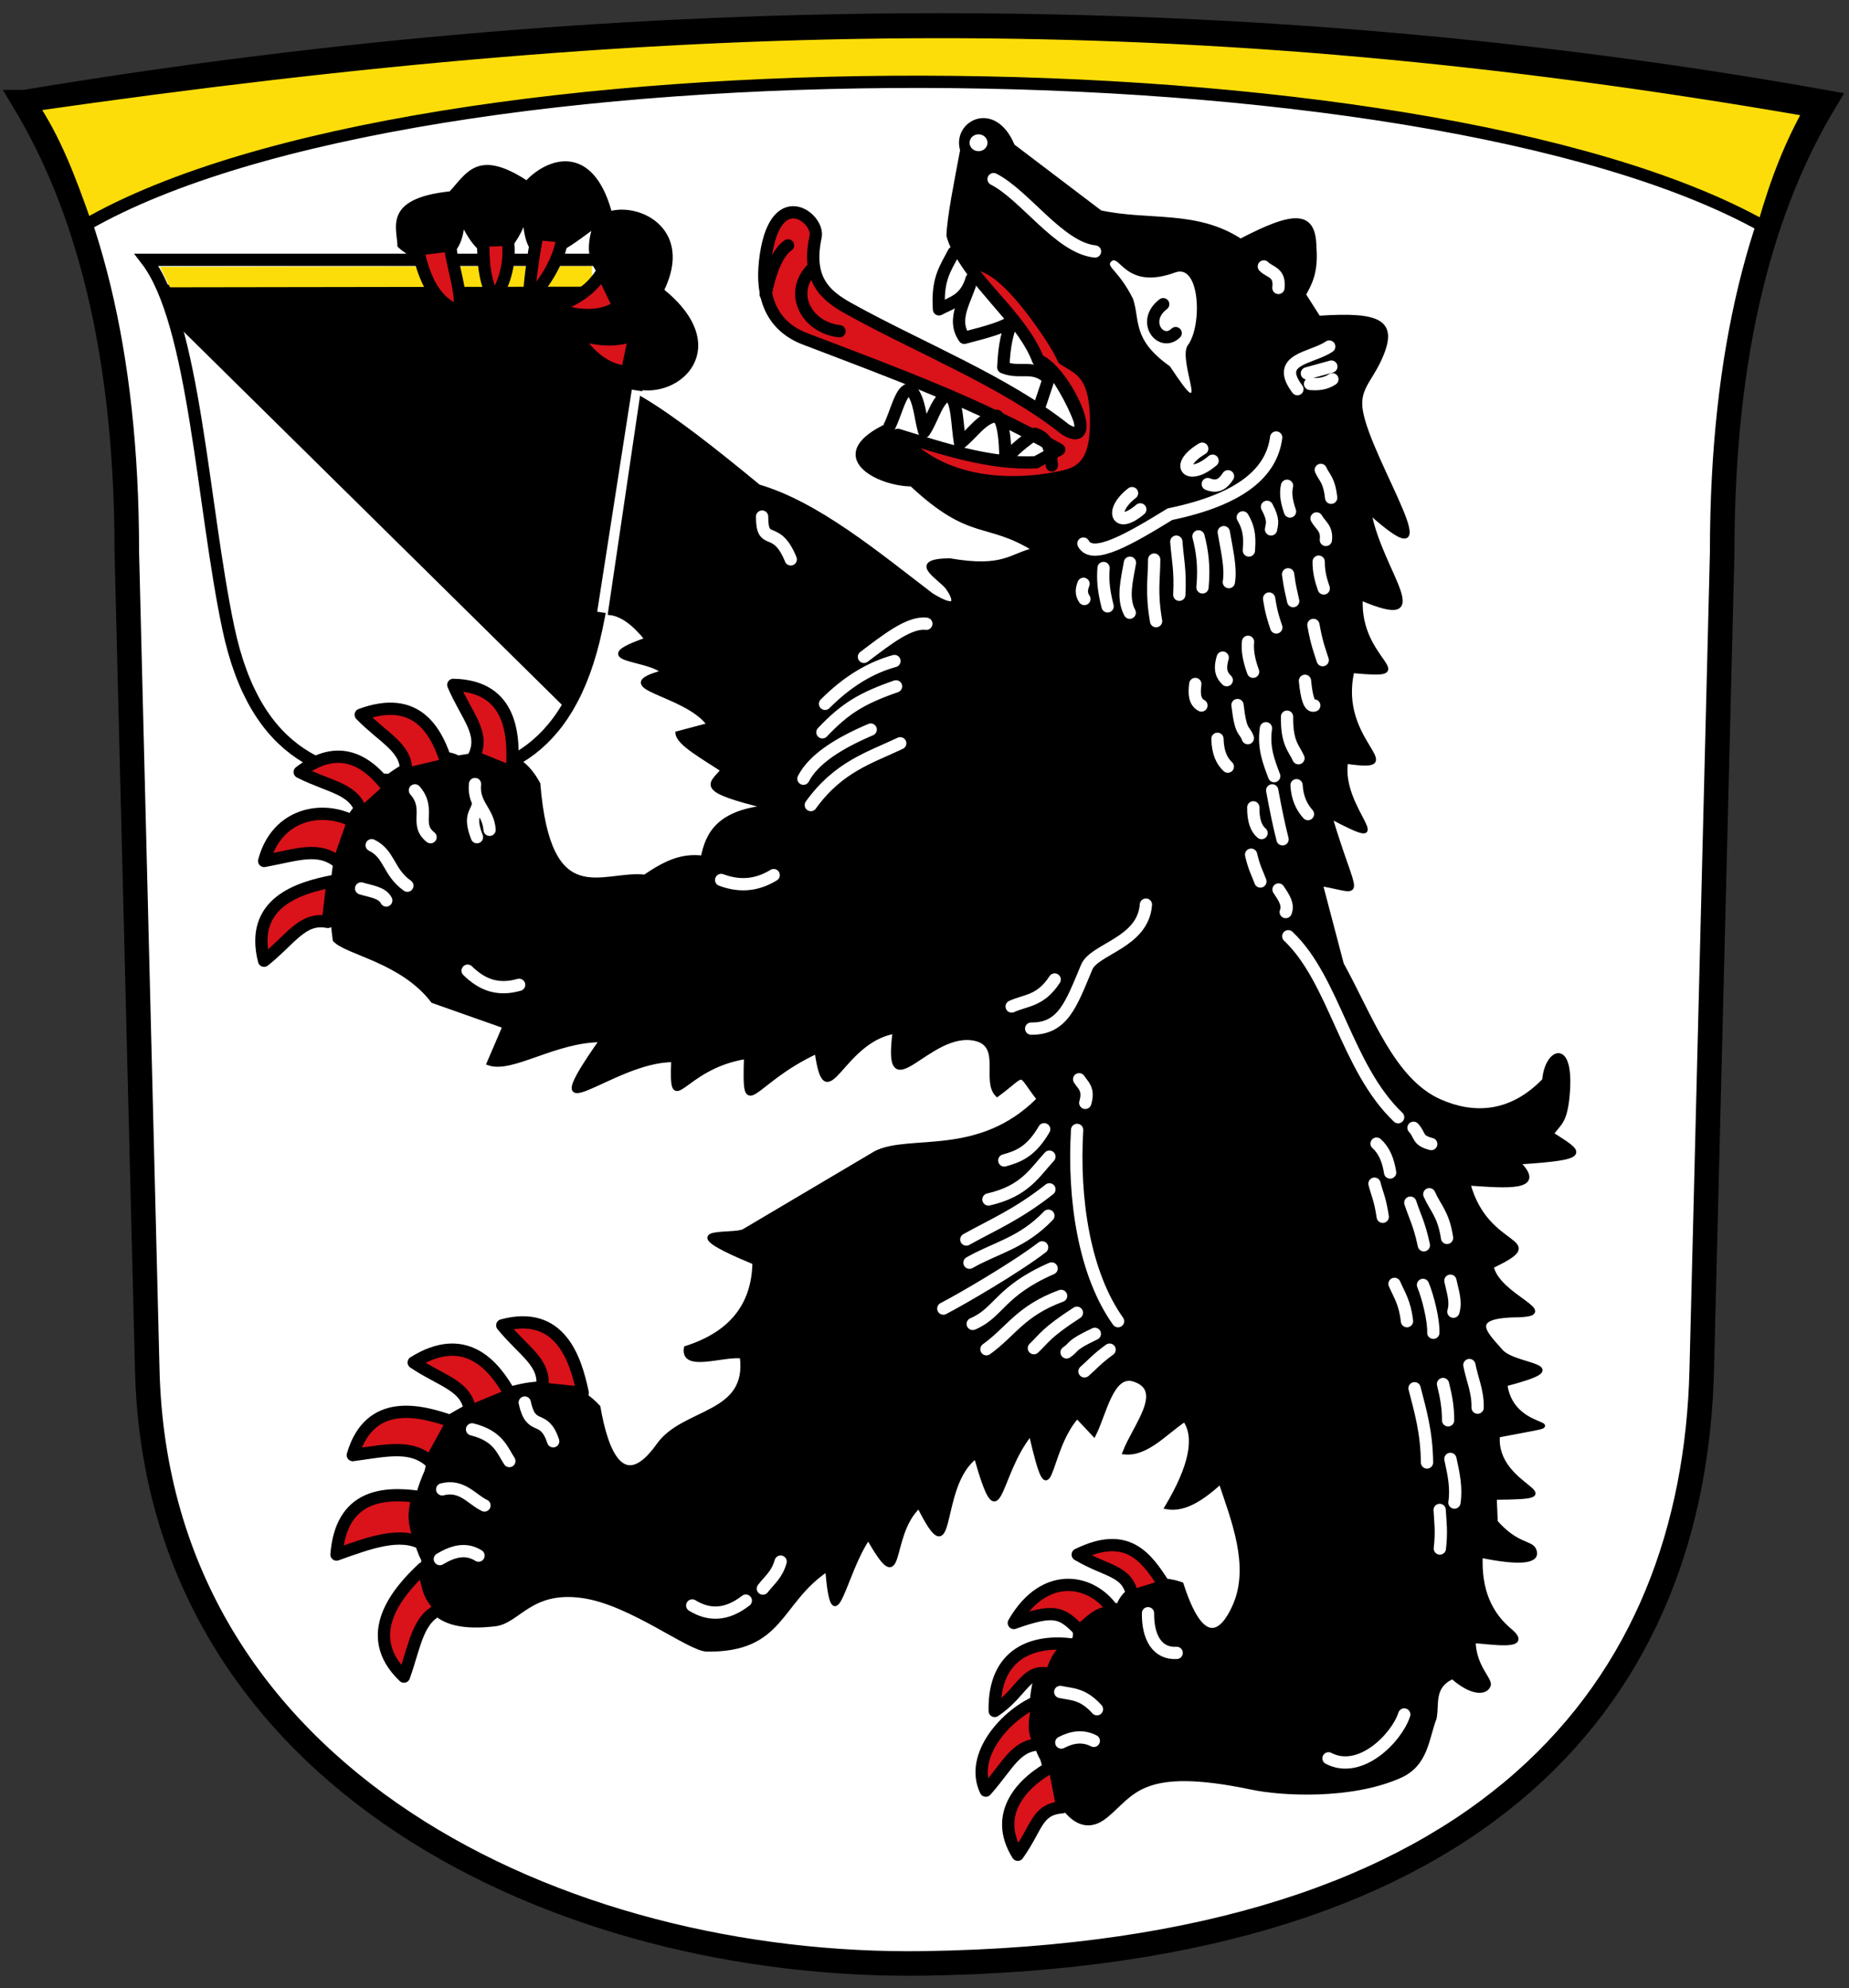 <!-- Created with Inkscape (http://www.inkscape.org/) -->
<svg xmlns:rdf="http://www.w3.org/1999/02/22-rdf-syntax-ns#" xmlns="http://www.w3.org/2000/svg" height="486" width="452" version="1.1" xmlns:cc="http://creativecommons.org/ns#" xmlns:xlink="http://www.w3.org/1999/xlink" xmlns:dc="http://purl.org/dc/elements/1.1/">
 <rect width="100%" height="100%" fill="#333333" stroke="none"/>
 <defs></defs>

 <g transform="translate(0,-566.362)">
  <g transform="translate(-4,-1.028)">
   <path stroke-linejoin="miter" d="M10,26c150-25,300-25,440,0-15,25-25,60-25,110l-5,200c-1.93,77.04-50.9,142.9-190,145-88.62,1.34-187.5-44.84-190-145l-5-200c0-50-10-85-25-110z" transform="translate(0,566.362)" stroke="#000" stroke-linecap="butt" stroke-miterlimit="4" stroke-dasharray="none" stroke-width="6" fill="#FFF"/>
   <path stroke-linejoin="miter" d="m39.818,630.9,122.06,0s3.683,8.91,3.24,9.258c-6.801,18.991-9.922,55.257-15.304,80.742-6.76,32-24.82,37.37-44.82,37.37s-38.436-5.372-45.182-37.37c-6.34-30.071-8.222-74.709-20-90z" stroke="#000" stroke-linecap="butt" stroke-miterlimit="4" stroke-dasharray="none" stroke-width="3" fill="none"/>
   <path d="m43.928,70.599,121.76,0c-9.452,30.194-9.404,76.686-23.331,103.71l-94.969-93.686z" transform="translate(0,566.362)" fill="#000"/>
   <path style="baseline-shift:baseline;block-progression:tb;color:#000000;direction:ltr;text-indent:0;text-align:start;enable-background:accumulate;text-transform:none;" d="m148.72,632.47-105.61,0.156,2.449,5,103.19-0.156-0.031-5z" fill="#fcdd09"/>
   <path stroke-linejoin="miter" d="m159.93,96.513-8.46,54.286" transform="translate(0,566.362)" stroke="#FFF" stroke-linecap="butt" stroke-miterlimit="4" stroke-dasharray="none" stroke-width="3" fill="none"/>
   <path d="m101.16,61.303c-0.008-4.35-3.758-11.746,12.759-13.488,4.026-4.294,6.761-10.545,18.774-2.734,5.401-5.635,16.125-8.974,20.779,7.473,7.683-1.744,19.827,4.864,12.941,19.321,17.196,14.084,3.96,26.929-7.109,24.242l-1.823-11.665-5.651-14.035c-2.038-3.401-5.208-5.623-3.281-12.941-6.762,4.948-15.056,11.61-16.587-0.911-3.042,7.043-8.743,11.539-14.582,0.547-1.402,10.411-11.405,8.94-16.222,4.192z" transform="translate(0,566.362)" fill="#000"/>
   <path stroke-linejoin="miter" d="m122.12,59.845,6.015-0.182c0.69,5.44-0.571,10.114-3.281,14.582-2.417-4.392-2.743-9.037-2.734-14.4z" transform="translate(0,566.362)" stroke="#000" stroke-linecap="butt" stroke-miterlimit="4" stroke-dasharray="none" stroke-width="3" fill="#da121a"/>
   <path stroke-linejoin="miter" d="m135.41,624.61,6.095,0.575c-0.502,5.46-4.475,11.684-8.086,15.461-0.183-2.816,0.915-10.935,1.992-16.036z" stroke="#000" stroke-linecap="butt" stroke-miterlimit="4" stroke-dasharray="none" stroke-width="3" fill="#da121a"/>
   <path stroke-linejoin="miter" d="m106.15,628.36,7.83-0.964c0.785,5.698,2.846,10.952,2.47,16.092-6.976-2.106-9.119-9.897-10.299-15.128z" stroke="#000" stroke-linecap="butt" stroke-miterlimit="4" stroke-dasharray="none" stroke-width="3" fill="#da121a"/>
   <path stroke-linejoin="miter" d="m151.2,633.91,4.036,8.348c-4.504,3.127-10.578,2.454-15.793,0.476,4.62-2.047,8.676-3.841,11.757-8.824z" stroke="#000" stroke-linecap="butt" stroke-miterlimit="4" stroke-dasharray="none" stroke-width="3" fill="#da121a"/>
   <path stroke-linejoin="miter" d="m159.19,649.2-1.908,9.074c-5.476-0.279-9.872-4.524-12.79-9.277,4.908,1.204,9.215,2.263,14.698,0.203z" stroke="#000" stroke-linecap="butt" stroke-miterlimit="4" stroke-dasharray="none" stroke-width="3" fill="#da121a"/>
   <path d="m160.85,98.566c7.898,4.672,17.99,12.635,28.613,21.395,14.431,4.224,29.166,16.555,42.275,26.551,6.51,4.008,6.104,1.235,3.769-1.995-2.408-2.72-9.17-6.357,0.613-6.511,13.42,2.309,14.875-1.25,20.88-2.578-11.831-7.416-15.552-2.321-30.16-15.982-8.29-0.057-20.87-6.771-6.96-13.92,14.506,5.484,29.259,14.898,48.977,6.702-1.785-21.416-29.688-40.686-32.995-53.617,0.161-4.57,1.875-13.023,3.351-20.88-2.057-6.669,7.855-11.998,12.373-1.031l21.395,16.24c11.866,2.565,23.485-0.128,34.284,6.96,13.32-6.977,17.924-6.873,18.044,1.547,0.485,6.106-1.05,8.847-2.578,11.6l3.609,5.671c15.433-1.018,19.242,0.991,14.693,10.569-2.296,4.835-5.221,6.916-4.382,12.115,1.998,12.386,23.387,43.931,2.062,24.746,2.716,14.923,16.982,29.291-2.062,21.137-0.927,15.781,15.787,19.444-2.062,17.786-4.123,17.669,14.948,24.518-1.547,22.169-1.892,11.863,14.219,22.963-3.867,13.404,6.28,21.06,8.701,18.396-2.32,16.498l5.155,19.591c7.038,12.759,12.447,28.416,23.973,33.511,8.326,3.68,17.432,3.266,25.52-5.155,0.519-7.296,7.102-10.35,5.671,4.124-0.635,6.426-2.234,6.537-3.867,9.022,7.024,4.549,10.21,5.832-8.249,6.96,6.88,6.723-2.964,5.781-12.115,5.155,4.48,16.929,20.464,13.112,5.701,20.295,1.458,7.382,17.633,11.729,5.898,11.927-12.275,0.206-7.155,4.677-3.609,8.764,3.451,3.977,19.267,3.345,1.057,8.111,1.649,13.292,21.001,8.074-1.83,12.511-1.126,13.212,20.665,15.058-0.773,15.209l0.258,5.929c5.089,5.779,8.547,4.923,9.389,6.77,1.271,2.791-2.843,3.59-13.075,1.479-0.369,8.675,2.447,14.313,7.164,18.269,5.571,4.672-5.007,2.779-8.891,2.61,0.095,6.295,4.22,9.37,3.683,10.826-0.702,1.905-4.088,2.147-8.838-2.062-5.105,2.31-3.691,6.482-4.382,10.053-1.905,4.881-1.946,11.268-8.507,14.178-11.937,5.295-28.901,4.348-36.088,2.836-27.352-5.756-29.112,1.529-35.831,6.96-8.068,6.522-13.638-6.828-15.466-13.92-4.599-7.886-3.611-27.168,6.518-28.698,2.857-0.432,0.337-3.689,1.989-6.101,3.24-2.133,6.187-3.924,10.094-2.72,1.591-4.808,8.553-7.779,15.426-5.271,5.906,18.432,11.184,9.603,13.146,4.898,3.98-9.542-0.54-20.708-3.609-29.902-4.382,3.988-8.764,6.972-13.146,6.187,5.859-9.839,7.458-17.055,4.382-21.395-4.809,3.198-9.262,8.526-14.693,7.991,2.428-6.378,10.212-15.216,2.32-17.786-5.486-1.787-7.214,8.323-9.795,13.404l-4.124-4.382c-7.815,8.633-6.096,26.828-11.342,4.124-8.557,10.44-7.28,27.218-13.404,5.671-9.783,7.139-4.77,30.448-13.92,12.115-7.881,7.234-3.37,23.601-12.373,7.733-6.047,8.528-8.399,27.041-10.053,7.733-11.962,7.95-10.833,19.796-29.386,19.591-4.381-0.049-18.585-11.416-30.432-13.092-12.748-1.804-15.633,6.225-21.381,6.906-15.872,1.88-18.742-5.402-17.529-15.724-3.658-7.204-2.413-14.425,0.773-21.653,2.062-7.839-0.773-6.689,3.093-11.858,16.525-10.525,30.236-13.352,38.924-3.867,1.904,11.133,6.127,21.36,14.693,9.28,6.183-8.72,22.311-7.075,20.364-21.653-4.591-0.607-14.555,3.42-13.662-2.062,10.5-3.355,16.561-9.966,16.755-20.88-21.636-8.97-5.22-6.233-2.578-7.733l32.222-19.075c8.296-4.221,25.278,1.604,39.884-13.159-5.511-7.019-2.627-6.617-10.194-1.058-3.361-3.37,1.513-11.973-5.201-13.623-11.495-2.824-22.56,18.378-19.849-1.804-13.39,2.29-16.676,21.92-19.075,4.898-16.449,7.632-17.813,17.994-17.271,1.289-16.079,2.531-18.373,15.806-17.786,0.773-14.98-0.176-35.025,20.028-17.529-4.898-11.445-0.01-21.952,7.719-27.582,5.671l3.867-9.022-17.529-6.187c-7.561-9.905-21.052-11.751-23.973-14.951-1.516-10.806-0.277-19.775,2.32-27.84,3.958-8.575,19.503-21.158,27.84-16.755,7.138-1.091,14.448-3.102,19.591,6.444,2.597,31.885,15.759,21.513,26.035,22.684,5.155-3.479,9.022-5.282,14.178-4.64,1.166-5.945,3.947-11.183,15.982-12.373-17.511-4.209-14.189-5.391-11.084-9.022-4.715-3.153-10.884-6.514-11.084-9.022l7.733-2.062c-5.633-7.968-25.323-9.031-11.176-12.887-3.772-3.659-19.204-2.695-4.033-7.993-3.007-3.771-6.015-6.108-9.022-6.444z" transform="translate(0,566.362)" stroke="#000" fill="#000"/>
   <path stroke-linejoin="miter" d="M11.804,26.773c160.71-23.099,282.43-25.084,434.59,1.289-4.56,8.154-8.02,16.673-11.33,28.303-83.03-46.551-327.9-47.556-410.06-0.365-4.204-11.976-7.53-20.601-13.196-29.227z" transform="translate(0,566.362)" stroke="#000" stroke-linecap="butt" stroke-miterlimit="4" stroke-dasharray="none" stroke-width="3" fill="#fcdd09"/>
   <path d="m245.14,36.185c0,1.139-0.981,2.062-2.191,2.062s-2.191-0.923-2.191-2.062,0.981-2.062,2.191-2.062,2.191,0.923,2.191,2.062z" transform="translate(0.258,566.104)" fill="#FFF"/>
   <path stroke-linejoin="round" d="m300.42,680.01c-5.917,5.039-9.564,1.246-2.531-2.939m25.591-18.409,5.975-1.651m-5.202,4.228c1.82,0.147,3.64,0.077,5.46-1.135m-8.553,2.424c-5.682-7.512,3.438-7.466,7.78-10.415m-12.42-14.331c0.458-3.947-2.178-3.769-3.562-5.26m-13.708,53.205c2.47,1.007,3.837-0.191,4.944-1.908m-21.442,8.095c-5.917,5.039-7.502,0.215-2.016-3.971m-11.646,25.881c-0.878-1.26-0.7-2.491-0.211-3.713m5.882,5.517c-1.101-4.331-1.172-6.76-0.985-9.384m6.398,10.93c-1.901-3.594-0.679-7.969,0.046-12.219m6.398,14.282c-1.237-7.18-0.468-10.347-0.469-15.055m6.14,8.611c0.315-6.003-0.431-8.823-0.727-12.993m6.398,11.188c0.497-5.397-0.12-9.123-0.985-12.477m7.429,11.188c0.591-3.57-0.549-8.007-1.242-12.219m6.14,4.486c0.147-2.483,0.359-4.944-1.5-8.095m6.913,2.939c0.213-1.298,0.775-2.246-0.985-5.517m5.625,1.135c-1.008-2.863-1.09-4.799-0.727-6.291m10.78,2.939c-0.478-4.376-1.638-4.821-2.531-6.806m1.242,17.117c0.352-2.863-1.402-3.62-2.273-5.26m-9.842,26.655c-0.586-1.809-1.172-3.28-1.758-7.064m5.882,0.62c-0.414-2.044-0.828-3.274-1.242-6.548m8.718,3.455c-0.667-1.93-1.253-3.941-1.242-6.548m-28.659,35.161c-1.746-0.923-1.795-2.976-1.5-5.26m7.687-0.927c-1.114-1.054-1.91-2.425-0.985-5.517m7.429,3.455c-1.188-3.215-1.424-5.477-1.242-7.322m18.255,4.486c-0.758-2.354-1.516-4.293-2.273-8.611m0.211,19.695c-1.107,0.431-1.854-1.652-2.273-6.033m-13.966,14.024c-0.844-2.357-1.688-0.863-2.531-8.095m-2.366,15.055c-1.454-1.353-2.448-3.396-2.531-6.806m13.873,9.126c-1.305-3.479-2.713-6.89-2.016-11.704m7.945,7.322c-1.195-2.589-2.873-3.73-2.789-10.157m-6.233,28.459c-1.328-1.113-2.062-3.116-2.016-6.291m13.358,1.651c-1.557-1.727-2.605-3.964-2.789-7.064m-105.75-31.37c5.5-4.149,11.088-8.61,15.255-8.095m-109.86,52.174c-2.174-5.628,0.041-5.771,0.304-8.353m2.789,6.548c-0.339-4.666-4.082-6.093-3.562-11.188m-10.873,12.993c-4.069-3.195,0.224-6.848-3.82-11.446m-1.851,23.304c-4.71-3.343-4.265-7.721-8.718-9.899m3.562,13.508c-1.026-2-3.839-2.214-6.14-2.939m38.62,23.561c-5.258,1.506-9.089-0.04-12.584-3.455m199.21-32.118c-0.844-3.234-1.688-7.355-2.531-11.962m-2.882,22.273c-0.758-2.043-1.516-3.274-2.273-6.548m8.46,14.024c0.77-1.839-0.521-3.678-1.758-5.517m37.331,62.227c-3.527-0.898-2.62-2.146-4.336-3.971m-5.718,10.931c-0.465-2.991-1.466-5.446-3.305-7.064m1.5,17.89c-0.672-4.488-1.344-5.454-2.016-8.095m12.069,15.055c-1.101-5.22-2.203-7.027-3.305-10.415m8.976,8.611c-0.877-5.831-2.85-7.279-4.336-10.673m-76.09,31.037c-8.205-11.502-11.014-29.704-10.007-46.761m80.637,46.761c-0.506-4.572-1.904-6.467-3.047-9.126m9.491,11.962c0.097-3.042-1.273-8.662-2.531-11.704m7.429,6.548c0.768-2.526-0.213-5.053-0.727-7.579m6.656,31.037c0.101-3.888-1.344-6.943-2.016-10.415m-5.202,13.508c0.014-3-0.451-5.723-1.242-8.868m-3.913,19.179c-0.08-7.453-1.642-12.683-3.047-18.148m9.749,27.944c0.565-3.558-0.208-7.115-0.985-10.673m-2.624,12.477c0.156,2.864,0.533,5.284,0.046,9.434m-84.596,47.019c-2.648-1.36-5.296-0.973-7.944,0.412m8.718-8.145c-3.484-3.87-6.141-3.605-8.976-4.228m-68.356-31.86c-0.913,3.263-2.8,4.581-4.336,6.598m-4.171,2.939c-4.733,3.689-9.054,3.677-13.1,1.185m102.03-62.535c-3.275,2.384-4.116,3.551-6.14,5.309m2.531-9.176c-6.242,2.957-4.773,3.084-6.913,4.536m2.531-9.691c-7.627,4.947-7.97,6.251-10.522,8.66m6.656-12.785c-9.995,3.696-12.189,8.692-18.255,13.042m15.936-19.745c-12.725,5.569-12.858,10.843-19.287,13.558m16.967-18.713c-6.325,4.874-19.822,12.746-24.157,14.964m-115.2,29.528c6.477,1.602,7.414,5.188,9.117,7.745m-16.42,6.92c4.902-1.238,7.23,2.481,10.338,3.934m9.843-25.154c1.589,7.394,4.636,2.46,6.955,9.468m-27.706,28.799c3.152-1.878,6.305-2.835,9.457-0.85m139.3-83.095c-6.429,6.732-12.858,7.815-19.287,11.496m19.544-17.94c-7.813,6.171-13.766,8.621-20.318,12.269m20.318-20.26c-3.668,3.976-6.027,8.443-14.904,10.465m13.616-17.167c-3.25,5.625-6.499,6.718-9.749,7.629m19.802-14.074c0.999-3.424-0.566-4.284-1.5-5.775m-5.975-24.384c-3.507,5.362-7.015,4.992-10.522,6.598m-58.174-32.118c-3.665,2.242-7.805,3.058-12.842,1.185m104.35,179.26c-0.07,5.894,2.265,9.984,7.006,9.691m55.633,15.055c-1.823,5.694-10.74,14.799-18.513,10.722m-44.64-208.7c-0.681,9.355-12.584,10.786-14.469,15.275-3.789,9.021-5.757,15.121-13.581,15.039m62.85-22.58c11.272,10.62,14.182,32.141,26.855,44.233m-155.48-146.83c-0.019,7.662,3.382,1.563,7.006,10.465m26.762,44.957c-7.454,3.546-15.063,5.688-21.864,15.105m14.647-18.456c-7.949,3.388-13.989,7.252-16.451,12.011m22.638-22.58c-8.395,2.931-12.428,5.376-17.998,11.238m110.93-72.073c-1.11,8.452-8.391,15.105-25.974,18.752-9.631,5.912-18.932,11.373-21.152,7.179m-46.188,28.717c-5.655,1.558-11.311,4.786-16.967,10.465m41.197-128.27c7.621,3.849,16.137,16.812,24.793,17.682" stroke="#FFF" stroke-linecap="round" stroke-miterlimit="4" stroke-dasharray="none" stroke-width="3" fill="none"/>
   <path d="m275.56,65.056c2.062-2.402,3.44,7.098,15.724,2.578,6.123-2.253,6.648,13.07,3.093,17.786-2.656,3.525,6.059,20.929-4.382,5.155-9.3-6.548-7.258-11.206-9.022-16.498-3.422-6.843-6.545-7.829-5.413-9.022z" transform="translate(0,566.362)" fill="#FFF"/>
   <path stroke-linejoin="round" d="m191.01,65.056c2.14-19.487,13.349-10.738,12.373-6.187-2.237,10.433,2.309,14.359,7.991,17.529,17.019,9.492,38.358,17.875,53.101,29.644,8.699,5.211-0.034-14.246-6.702-17.013-3.354-8.986-13.781-17.567-17.529-23.973,3.393,0.629,6.919,0.464,14.693,10.053,2.266,2.795,7.388,9.761,9.022,13.662,3.818,2.53,8.099,3.312,7.991,15.982-0.088,10.291-4.258,11.975-8.507,12.889-12.395,2.666-29.768,1.971-39.955-10.311,11.256,3.443,22.512,7.247,33.768,6.702l5.671-3.093c-19.82-11.293-40.9-18.966-62.11-27.067-8.37-3.197-10.72-10.421-9.8-18.817z" transform="translate(0,566.362)" stroke="#000" stroke-linecap="round" stroke-miterlimit="4" stroke-dasharray="none" stroke-width="3" fill="#da121a"/>
   <path stroke-linejoin="round" d="m191.18,639.34s1.52-9.322,5.46-11.962m12.584,20.984c-7.979-0.89-12.4-9.065-6.913-15.055m19.116,38.32c1.676-3.262,2.87-9.416,5.155-9.022,2.269,2.285,2.301,6.807,3.351,10.311,2.06-2.932,3.464-9.143,6.187-8.764,1.952,1.135,1.856,7.39,2.578,11.6,3.003-2.248,5.374-6.391,9.022-6.702,1.42,1.045,2.016,4.974,2.062,10.826,1.952-2.602,4.597-4.511,7.218-6.444,3.666,1.203,3.791,4.53,4.124,7.733m-23.973-52.07c-2.129,4.063-4.092,6.592-3.609,13.92,3.484-1.812,6.487-2.363,7.991-7.475-1.087,4.726-5.12,9.71-1.804,14.435,5.664-1.461,10.018-2.664,11.6-4.124-0.895,2.741-1.833,5.268-2.062,11.342,4.21,1.716,7.389-0.856,11.084,2.836l-2.062,6.187m33.112-17.395c-3.597,3.492-8.533-2.878-3.047-7.064" stroke="#000" stroke-linecap="round" stroke-miterlimit="4" stroke-dasharray="none" stroke-width="3" fill="none"/>
   <path stroke-linejoin="round" d="m129.12,756.14-9.288-3.775c2.861-5.698-1.752-9.858-5.021-17.55,14.632,0.284,14.952,12.813,14.31,21.325z" stroke="#000" stroke-linecap="round" stroke-miterlimit="4" stroke-dasharray="none" stroke-width="3" fill="#da121a"/>
   <path stroke-linejoin="round" d="m113.26,754.24-10.025,2.407c0.596-6.348-5.213-8.549-11.052-14.529,13.736-5.049,18.584,3.957,21.077,12.121z" stroke="#000" stroke-linecap="round" stroke-miterlimit="4" stroke-dasharray="none" stroke-width="3" fill="#da121a"/>
   <path stroke-linejoin="round" d="m99.033,760.32-6.621,6.008c-1.48-6.202-7.688-6.415-15.142-10.196,9.556-7.381,16.774-2.739,21.763,4.188z" stroke="#000" stroke-linecap="round" stroke-miterlimit="4" stroke-dasharray="none" stroke-width="3" fill="#da121a"/>
   <path stroke-linejoin="round" d="m90.325,768.19-3.524,10.063c-4.936-4.035-10.003-1.9-18.223-0.389,3.106-11.665,14.31-13.618,21.747-9.675z" stroke="#000" stroke-linecap="round" stroke-miterlimit="4" stroke-dasharray="none" stroke-width="3" fill="#da121a"/>
   <path stroke-linejoin="round" d="m85.332,782.81-1.183,9.956c-6.252-1.251-9.043,4.299-15.596,9.487-3.599-14.185,8.4-17.81,16.778-19.443z" stroke="#000" stroke-linecap="round" stroke-miterlimit="4" stroke-dasharray="none" stroke-width="3" fill="#da121a"/>
   <path stroke-linejoin="round" d="m146.45,907.9-9.971-1.05c1.167-6.268-4.419-8.985-9.694-15.468,14.136-3.787,17.92,8.162,19.665,16.517z" stroke="#000" stroke-linecap="round" stroke-miterlimit="4" stroke-dasharray="none" stroke-width="3" fill="#da121a"/>
   <path stroke-linejoin="round" d="m128.76,908.34-9.844,4.091c-0.711-6.336-6.847-7.306-13.783-11.969,12.417-7.745,19.521,0.395,23.626,7.879z" stroke="#000" stroke-linecap="round" stroke-miterlimit="4" stroke-dasharray="none" stroke-width="3" fill="#da121a"/>
   <path stroke-linejoin="round" d="m114.59,914.94-5.366,9.783c-4.74-4.265-10.7-2.737-18.982-1.617,4.139-14.037,16.309-11.035,24.348-8.166z" stroke="#000" stroke-linecap="round" stroke-miterlimit="4" stroke-dasharray="none" stroke-width="3" fill="#da121a"/>
   <path stroke-linejoin="round" d="m106.2,933.29c-1.146,3.758-1.384,6.923,1.156,11.603-5.521-3.189-13.225-0.286-21.095,2.528,1.139-14.59,11.479-15.271,19.938-14.131z" stroke="#000" stroke-linecap="round" stroke-miterlimit="4" stroke-dasharray="none" stroke-width="3" fill="#da121a"/>
   <path stroke-linejoin="round" d="m107.37,950.78c1.327,3.264,0.731,6.529,4.649,9.793-5.962,2.26-6.474,8.809-9.272,16.685-10.582-10.109-1.61-20.646,4.622-26.478z" stroke="#000" stroke-linecap="round" stroke-miterlimit="4" stroke-dasharray="none" stroke-width="3" fill="#da121a"/>
   <path stroke-linejoin="round" d="m288.69,955.07-7.9,2.449c-1.063-6.287-6.15-5.82-13.335-10.089,11.966-5.873,16.719,0.396,21.234,7.64z" stroke="#000" stroke-linecap="round" stroke-miterlimit="4" stroke-dasharray="none" stroke-width="3" fill="#da121a"/>
   <path stroke-linejoin="round" d="m276.34,961.39c-4.297,0.056-5.958,2.748-8.473,4.587-4.422-4.593-6.234-5.273-16.034-1.832,7.687-13.339,19.61-10.567,24.506-2.755z" stroke="#000" stroke-linecap="round" stroke-miterlimit="4" stroke-dasharray="none" stroke-width="3" fill="#da121a"/>
   <path stroke-linejoin="round" d="m266.15,969.42c-3.838,2.427-4.16,4.853-5.246,7.28-6.134-1.74-6.803,4.3-13.744,8.955-0.28-14.425,9.78-17.456,18.99-16.235z" stroke="#000" stroke-linecap="round" stroke-miterlimit="4" stroke-dasharray="none" stroke-width="3" fill="#da121a"/>
   <path stroke-linejoin="round" d="m258.16,983.09c-1.631,4.941-1.701,8.712,0.552,10.74-6.374-0.154-8.166,5.065-13.726,11.305-4.168-8.613,5.202-18.992,13.173-22.045z" stroke="#000" stroke-linecap="round" stroke-miterlimit="4" stroke-dasharray="none" stroke-width="3" fill="#da121a"/>
   <path stroke-linejoin="round" d="m261.7,998.93,1.992,10.257c-6.354,0.534-6.037,4.817-10.892,11.62-6.3-10.078,1.304-17.983,8.9-21.877z" stroke="#000" stroke-linecap="round" stroke-miterlimit="4" stroke-dasharray="none" stroke-width="3" fill="#da121a"/>
  </g>
 </g>
</svg>
